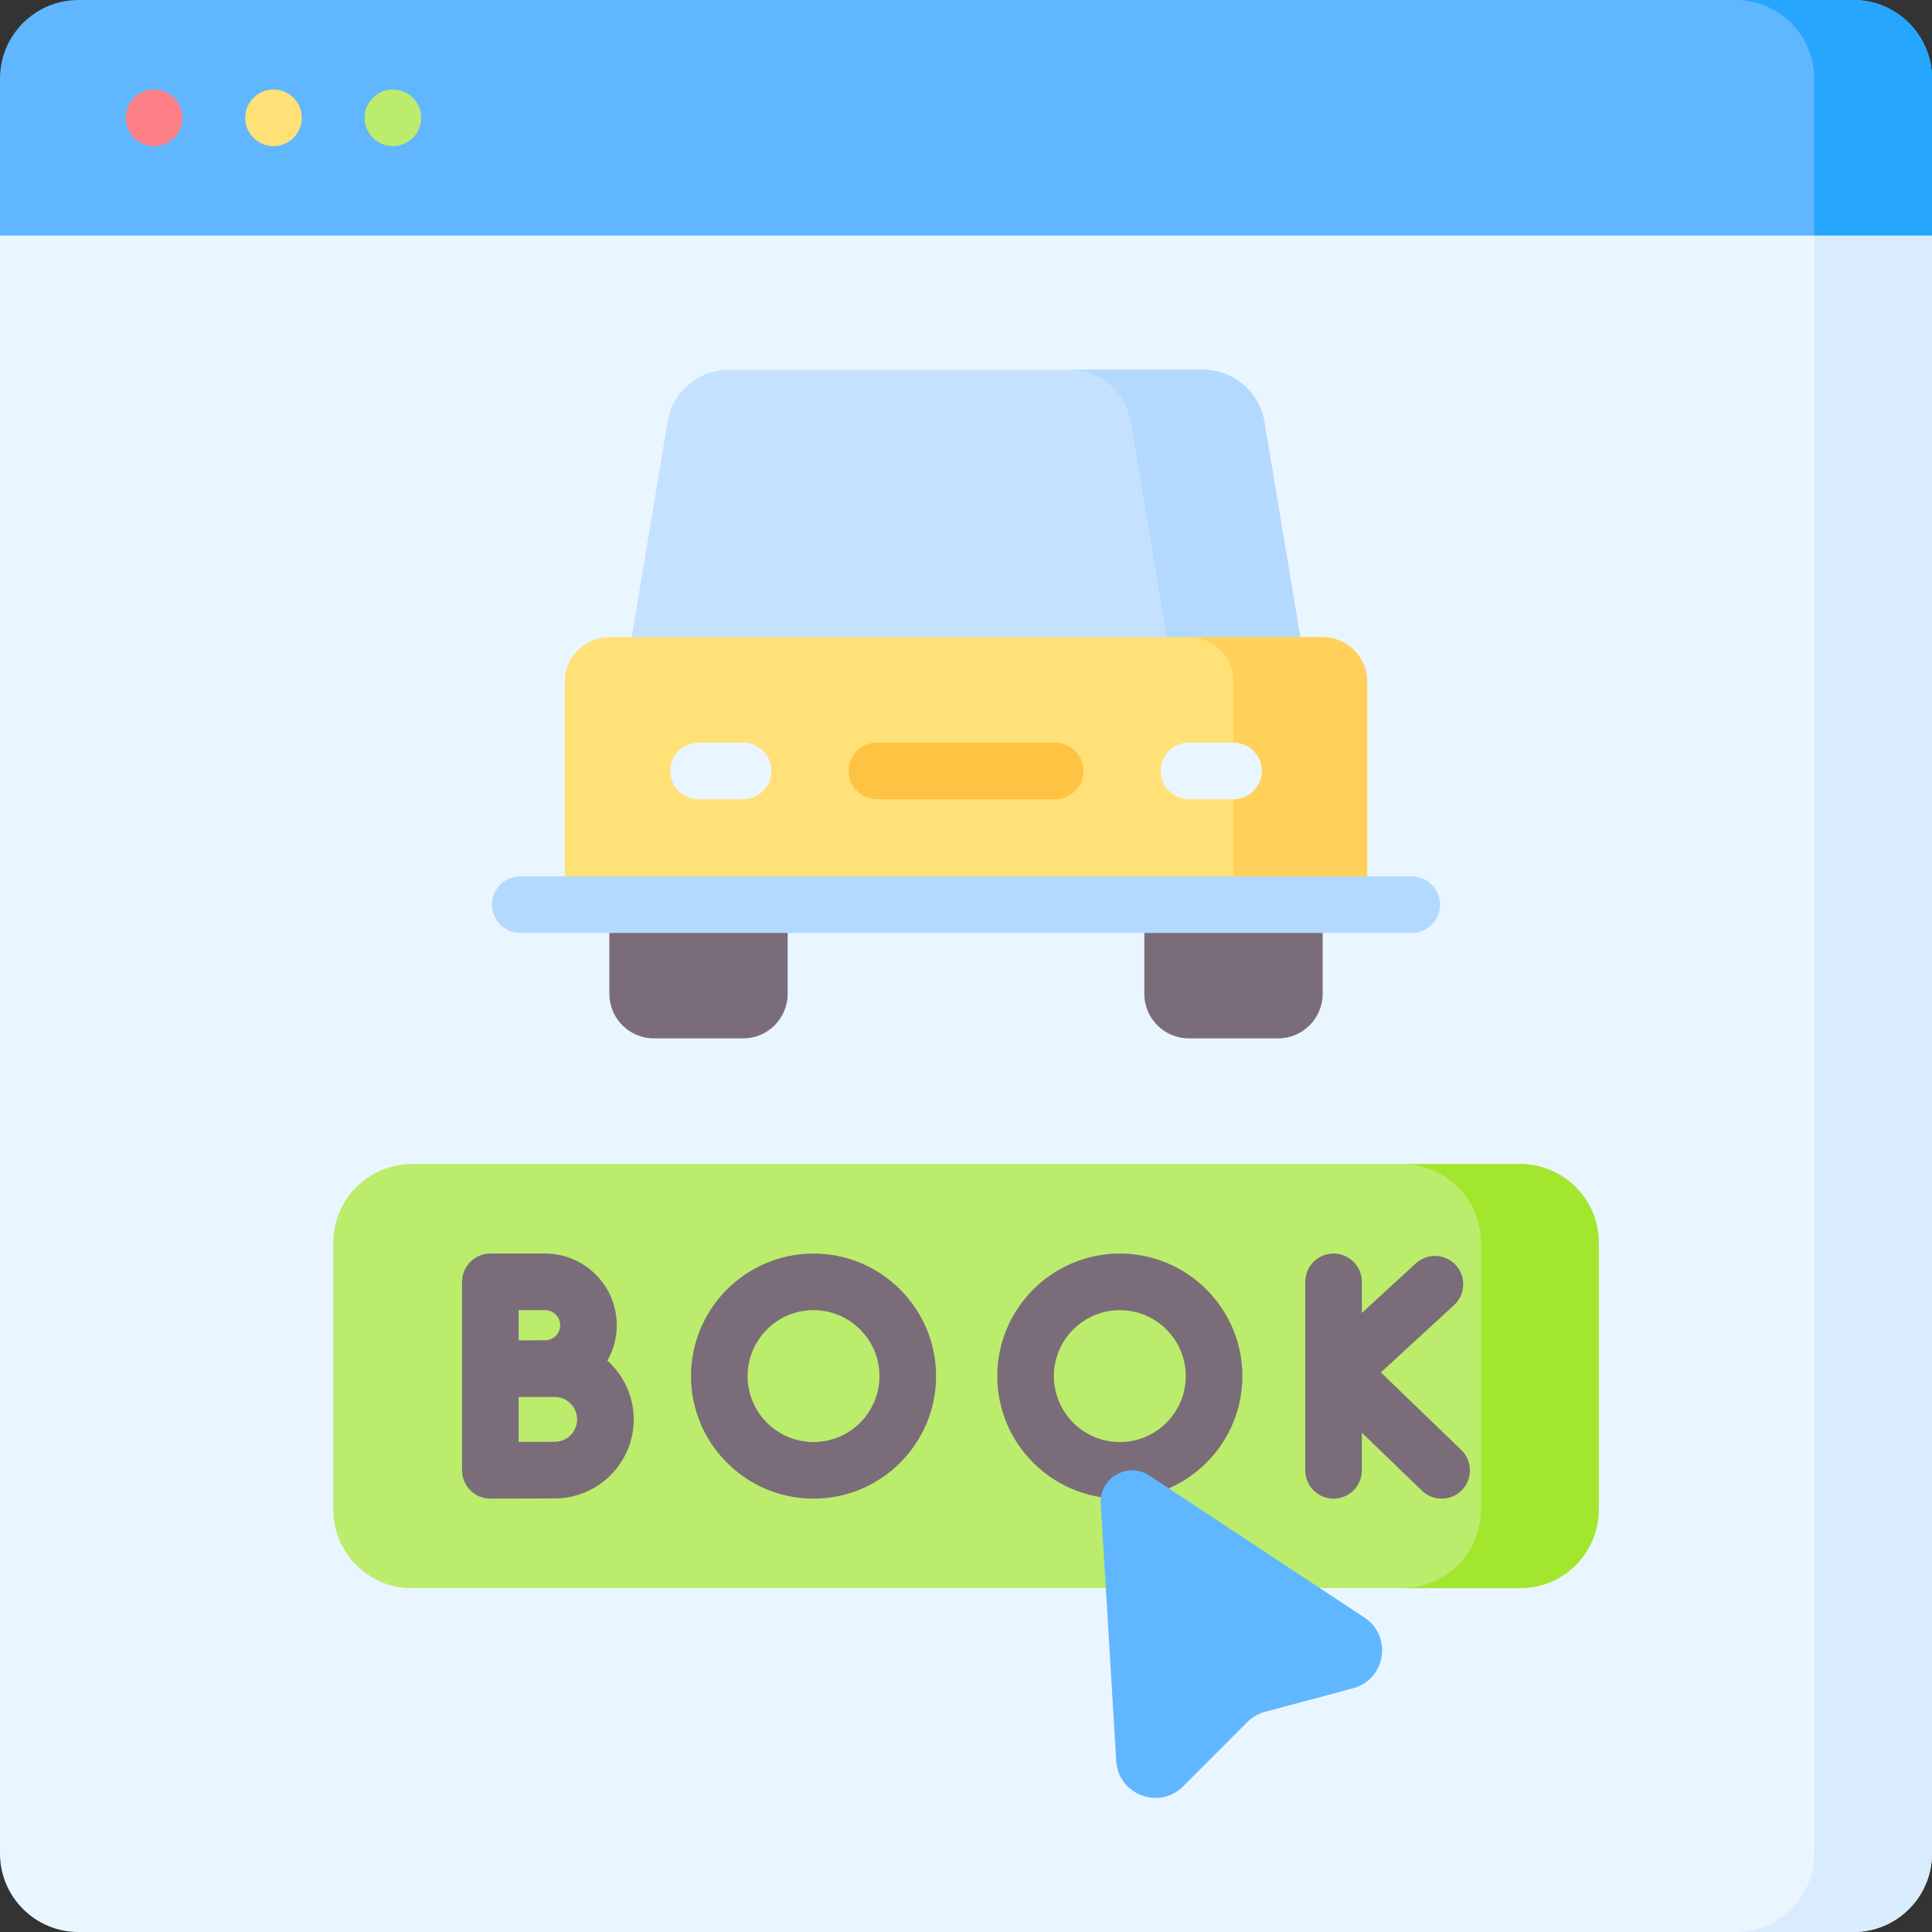 <svg id="Capa_1" enable-background="new 0 0 512 512" height="512" viewBox="0 0 512 512" width="512" xmlns="http://www.w3.org/2000/svg"><rect x="0" y="0" width="512" height="512" fill="#333333" stroke="none"/><g><g><path d="m512 62.439-256 15.113-256-15.113v-41.626c0-11.495 9.318-20.813 20.813-20.813h470.374c11.495 0 20.813 9.318 20.813 20.813z" fill="#60b7ff"/></g><g><path d="m491.187 0h-31.22c11.495 0 20.813 9.318 20.813 20.813v67.719l31.22-26.093v-41.626c0-11.495-9.318-20.813-20.813-20.813z" fill="#26a6fe"/></g><g><path d="m491.187 512h-470.374c-11.495 0-20.813-9.318-20.813-20.813v-428.748h512v428.748c0 11.495-9.318 20.813-20.813 20.813z" fill="#eaf6ff"/></g><g><path d="m480.78 62.439v428.748c0 11.495-9.318 20.813-20.813 20.813h31.22c11.495 0 20.813-9.318 20.813-20.813v-428.748z" fill="#d8ecfe"/></g><g><g><g><g><path d="m402.86 420.876h-293.72c-11.495 0-20.813-9.318-20.813-20.813v-70.764c0-11.495 9.318-20.813 20.813-20.813h293.72c11.495 0 20.813 9.318 20.813 20.813v70.764c0 11.495-9.319 20.813-20.813 20.813z" fill="#bbec6c"/></g><g><path d="m402.86 308.486h-31.22c11.494 0 20.813 9.318 20.813 20.813v70.764c0 11.495-9.319 20.813-20.813 20.813h31.219c11.494 0 20.813-9.318 20.813-20.813v-70.764c.001-11.495-9.318-20.813-20.812-20.813z" fill="#a2e62e"/></g></g></g></g><g><path d="m160.957 360.581c1.583-2.771 2.5-5.969 2.5-9.382 0-10.474-8.521-18.994-18.994-18.994h-14.51c-4.143 0-7.5 3.358-7.5 7.5v49.952c0 1.995.795 3.908 2.209 5.315 1.405 1.4 3.308 2.185 5.291 2.185h.033s13.335-.06 17.011-.06c11.549 0 20.945-9.396 20.945-20.945 0-6.184-2.709-11.733-6.985-15.571zm-16.494-13.376c2.202 0 3.994 1.792 3.994 3.994s-1.792 3.994-3.994 3.994c-1.07 0-7.01.014-7.01.014v-8.001h7.01zm2.534 34.892c-1.784 0-5.835.014-9.544.028v-11.913c.574-.002 9.544-.006 9.544-.006 3.278 0 5.945 2.667 5.945 5.945s-2.667 5.946-5.945 5.946z" fill="#7a6d79"/><g><path d="m215.596 397.157c-17.907 0-32.476-14.569-32.476-32.476s14.568-32.476 32.476-32.476 32.476 14.568 32.476 32.476-14.569 32.476-32.476 32.476zm0-49.952c-9.636 0-17.476 7.839-17.476 17.476s7.84 17.476 17.476 17.476 17.476-7.84 17.476-17.476-7.841-17.476-17.476-17.476z" fill="#7a6d79"/></g><path d="m387.254 384.259-21.313-20.562 19.408-17.839c3.05-2.803 3.25-7.548.446-10.598-2.803-3.05-7.547-3.249-10.597-.446l-14.295 13.14v-8.248c0-4.142-3.357-7.5-7.5-7.5s-7.5 3.358-7.5 7.5v49.952c0 4.142 3.357 7.5 7.5 7.5s7.5-3.358 7.5-7.5v-9.978l15.937 15.375c1.455 1.404 3.332 2.103 5.206 2.103 1.965 0 3.927-.767 5.398-2.292 2.876-2.983 2.791-7.731-.19-10.607z" fill="#7a6d79"/><g><path d="m296.767 397.157c-17.907 0-32.476-14.569-32.476-32.476s14.568-32.476 32.476-32.476 32.476 14.568 32.476 32.476-14.569 32.476-32.476 32.476zm0-49.952c-9.636 0-17.476 7.839-17.476 17.476s7.84 17.476 17.476 17.476 17.476-7.84 17.476-17.476-7.841-17.476-17.476-17.476z" fill="#7a6d79"/></g></g><g><g><g><path d="m344.607 168.857-88.607 9.844-88.607-9.844 9.511-57.065c1.329-7.975 8.23-13.821 16.315-13.821h125.562c8.085 0 14.986 5.845 16.315 13.821z" fill="#c4e2ff"/></g></g><g><g><path d="m335.096 111.792c-1.329-7.975-8.23-13.821-16.315-13.821h-35.443c8.085 0 14.986 5.845 16.315 13.821l9.511 57.064 15.337 4.699 20.105-4.699z" fill="#b3dafe"/></g></g><g><g><path d="m362.328 239.742h-212.656v-59.071c0-6.525 5.289-11.814 11.814-11.814h189.028c6.525 0 11.814 5.289 11.814 11.814z" fill="#ffe177"/></g></g><g><g><path d="m350.514 168.857h-35.443c6.525 0 11.814 5.289 11.814 11.814v59.071h35.443v-59.071c0-6.525-5.289-11.814-11.814-11.814z" fill="#ffd15b"/></g></g><g><g><path d="m196.929 275.185h-23.629c-6.525 0-11.814-5.289-11.814-11.814v-23.628h47.257v23.628c0 6.525-5.289 11.814-11.814 11.814z" fill="#7a6d79"/></g></g><g><g><path d="m315.071 275.185h23.629c6.525 0 11.814-5.289 11.814-11.814v-23.628h-47.257v23.628c0 6.525 5.289 11.814 11.814 11.814z" fill="#7a6d79"/></g></g></g><g><g><path d="m279.628 211.799h-47.257c-4.142 0-7.5-3.358-7.5-7.5s3.358-7.5 7.5-7.5h47.257c4.142 0 7.5 3.358 7.5 7.5s-3.357 7.5-7.5 7.5z" fill="#ffc344"/></g></g><g><g><path d="m196.929 211.799h-11.814c-4.142 0-7.5-3.358-7.5-7.5s3.358-7.5 7.5-7.5h11.814c4.142 0 7.5 3.358 7.5 7.5s-3.358 7.5-7.5 7.5z" fill="#eaf6ff"/></g></g><g><g><path d="m326.885 211.799h-11.814c-4.142 0-7.5-3.358-7.5-7.5s3.358-7.5 7.5-7.5h11.814c4.142 0 7.5 3.358 7.5 7.5s-3.358 7.5-7.5 7.5z" fill="#eaf6ff"/></g></g><g><g><path d="m374.142 247.242h-236.284c-4.142 0-7.5-3.358-7.5-7.5s3.358-7.5 7.5-7.5h236.284c4.142 0 7.5 3.358 7.5 7.5s-3.358 7.5-7.5 7.5z" fill="#b3dafe"/></g></g><g><circle cx="40.837" cy="31.22" fill="#fd8087" r="7.5"/></g><g><circle cx="72.482" cy="31.22" fill="#ffe177" r="7.5"/></g><g><circle cx="104.126" cy="31.22" fill="#bbec6c" r="7.5"/></g><g><g><path d="m358.555 447.417-23.289 6.222c-1.77.473-3.383 1.404-4.678 2.701l-17.033 17.057c-6.343 6.352-17.214 2.231-17.752-6.73l-4.092-68.172c-.411-6.848 7.172-11.226 12.897-7.446l56.993 37.63c7.493 4.946 5.627 16.421-3.046 18.738z" fill="#60b7ff"/></g></g></g></svg>